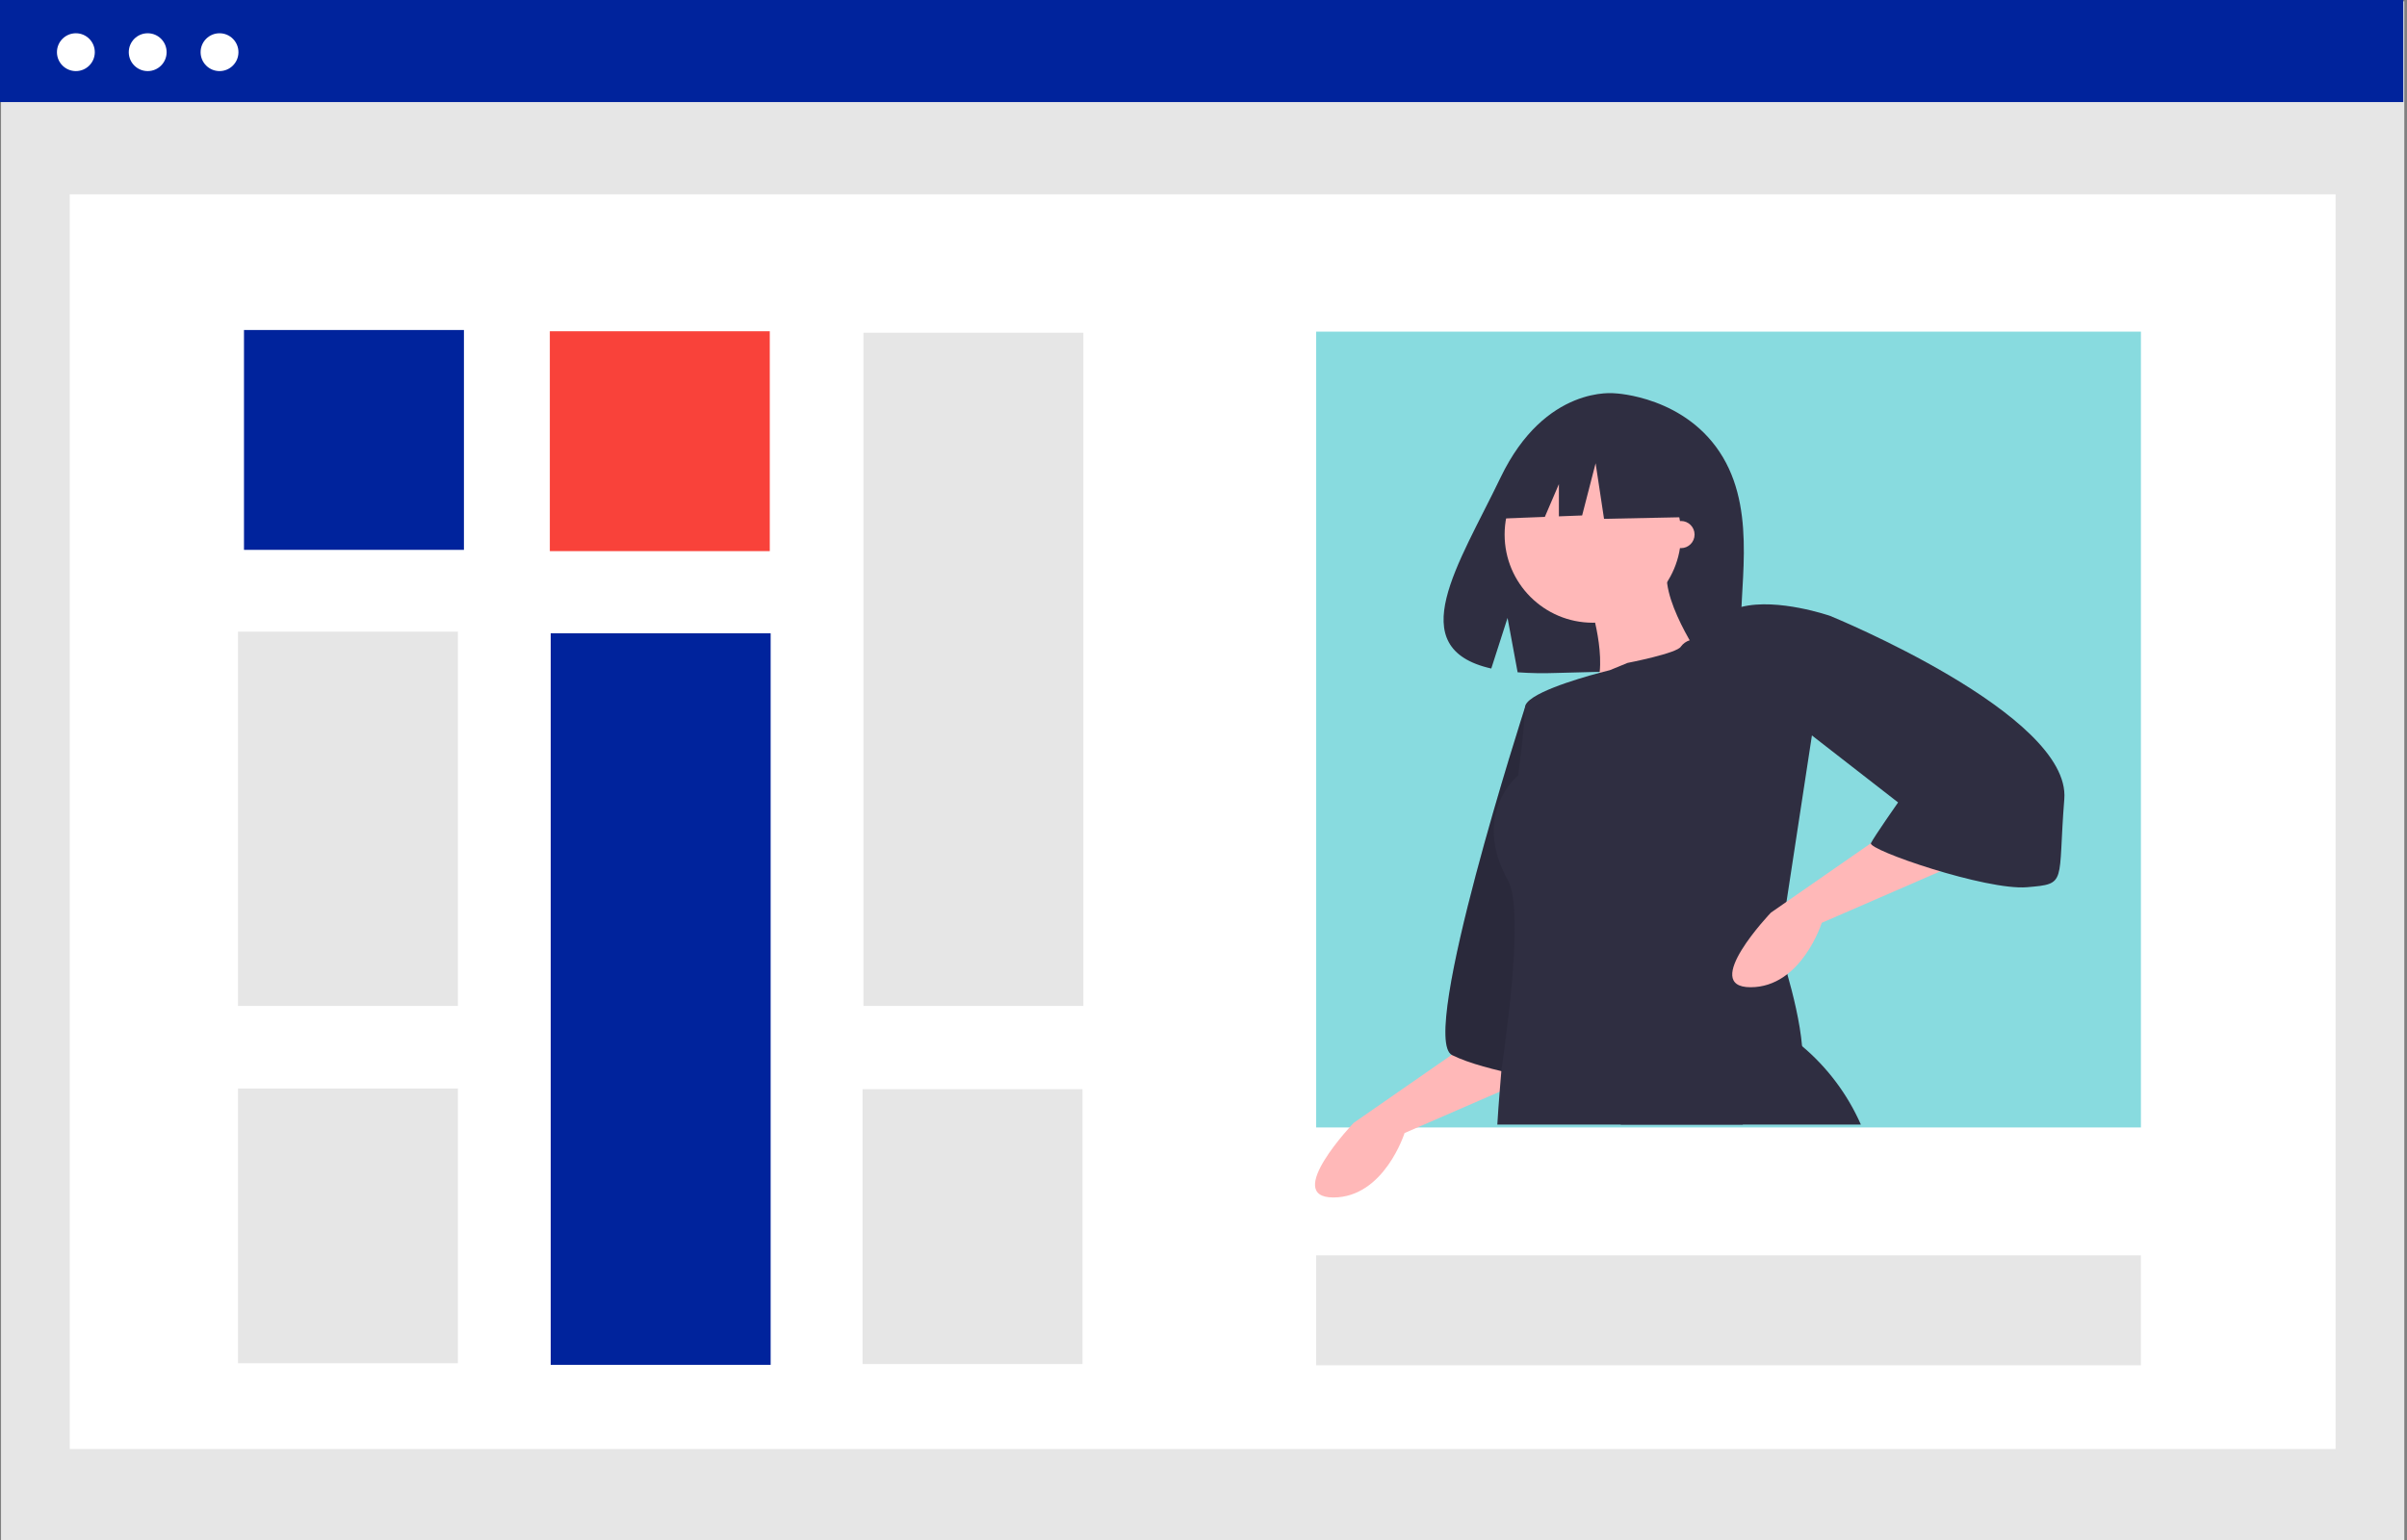 <svg width="500" height="320" viewBox="0 0 500 320" fill="none" xmlns="http://www.w3.org/2000/svg">
<rect x="0" y="0" width="500" height="320" fill="#808080" stroke="none"/>
<g clip-path="url(#clip0_10726_89050)">
<path d="M499.439 0.283H0.213V320H499.439V0.283Z" fill="#E6E6E6"/>
<path d="M485.164 40.384H14.489V301.086H485.164V40.384Z" fill="white"/>
<path d="M499.226 0H0V21.208H499.226V0Z" fill="#00239C"/>
<path d="M444.73 68.912H273.405V234.277H444.73V68.912Z" fill="#88DBDF"/>
<path d="M15.761 14.773C17.932 14.773 19.692 13.014 19.692 10.843C19.692 8.672 17.932 6.912 15.761 6.912C13.59 6.912 11.83 8.672 11.83 10.843C11.83 13.014 13.59 14.773 15.761 14.773Z" fill="white"/>
<path d="M30.681 14.773C32.852 14.773 34.612 13.014 34.612 10.843C34.612 8.672 32.852 6.912 30.681 6.912C28.511 6.912 26.751 8.672 26.751 10.843C26.751 13.014 28.511 14.773 30.681 14.773Z" fill="white"/>
<path d="M45.602 14.773C47.773 14.773 49.533 13.014 49.533 10.843C49.533 8.672 47.773 6.912 45.602 6.912C43.431 6.912 41.672 8.672 41.672 10.843C41.672 13.014 43.431 14.773 45.602 14.773Z" fill="white"/>
<path d="M96.37 68.572H50.683V114.257H96.37V68.572Z" fill="#00239C"/>
<path d="M159.903 68.834H114.216V114.519H159.903V68.834Z" fill="#F9423A"/>
<path d="M160.084 131.589H114.398V283.602H160.084V131.589Z" fill="#00239C"/>
<path d="M95.123 131.25H49.437V209.025H95.123V131.25Z" fill="#E6E6E6"/>
<path d="M357.909 95.032C350.386 82.323 335.507 81.731 335.507 81.731C335.507 81.731 321.007 79.877 311.705 99.233C303.035 117.274 291.068 134.691 309.78 138.915L313.16 128.397L315.253 139.698C317.917 139.89 320.589 139.935 323.258 139.835C343.295 139.188 362.376 140.025 361.762 132.837C360.943 123.277 365.147 107.26 357.909 95.032Z" fill="#2F2E41"/>
<path d="M306.562 215.711L281.196 233.323C281.196 233.323 266.399 248.824 276.968 248.824C287.538 248.824 291.765 235.437 291.765 235.437L324.178 221.345L306.562 215.711Z" fill="#FFB8B8"/>
<path d="M316.778 147.013C316.778 147.013 294.583 215.713 301.629 219.234C308.675 222.756 324.177 224.871 324.177 224.871L316.778 147.013Z" fill="#2F2E41"/>
<path opacity="0.1" d="M316.778 147.013C316.778 147.013 294.583 215.713 301.629 219.234C308.675 222.756 324.177 224.871 324.177 224.871L316.778 147.013Z" fill="black"/>
<path d="M386.557 233.68H336.593L372.091 215.713C372.874 216.22 373.625 216.776 374.339 217.376C379.603 221.806 383.783 227.384 386.557 233.68Z" fill="#2F2E41"/>
<path d="M330.871 129.397C340.989 129.397 349.191 121.195 349.191 111.078C349.191 100.96 340.989 92.758 330.871 92.758C320.753 92.758 312.551 100.96 312.551 111.078C312.551 121.195 320.753 129.397 330.871 129.397Z" fill="#FFB8B8"/>
<path d="M330.519 126.227C330.519 126.227 334.747 139.614 330.519 144.547C326.291 149.479 353.772 137.5 353.772 137.5C353.772 137.5 343.907 123.409 346.725 117.067L330.519 126.227Z" fill="#FFB8B8"/>
<path d="M371.103 187.393L369.624 197.039C369.624 197.039 370.371 199.23 371.28 202.423C372.463 206.587 373.922 212.454 374.337 217.374C374.767 222.363 374.119 226.378 371.033 226.632C366.608 226.998 364.304 229.683 362.007 233.678H311.034C311.168 231.48 311.33 229.197 311.52 226.851C311.626 225.441 311.743 224.013 311.87 222.567C312.011 220.904 317.003 189.669 313.251 182.948C305.503 169.068 315.365 161.105 315.365 161.105C315.365 161.105 316.775 150.536 316.775 147.014C316.775 144.252 327.597 141.06 332.276 139.805C332.58 139.728 332.847 139.65 333.093 139.594C333.903 139.383 334.389 139.263 334.389 139.263L338.089 137.747C338.089 137.747 348.481 135.739 349.186 134.329C349.637 133.722 350.269 133.272 350.99 133.046C352.477 132.412 354.373 131.961 354.824 131.51C355.467 130.77 356.05 129.978 356.564 129.142C357.915 127.592 359.737 126.527 361.75 126.11C369.318 124.2 380.19 127.984 380.19 127.984L376.385 152.821L371.103 187.393Z" fill="#2F2E41"/>
<path d="M393.23 172.026L367.864 189.638C367.864 189.638 353.067 205.14 363.637 205.14C374.206 205.14 378.43 191.755 378.43 191.755L410.843 177.663L393.23 172.026Z" fill="#FFB8B8"/>
<path d="M349.652 93.807L334.95 86.109L325.73 87.538C322.462 88.045 319.422 89.523 317.005 91.78C314.588 94.037 312.906 96.968 312.176 100.193L310.45 107.808L320.906 107.406L323.827 100.59V107.293L328.652 107.108L331.452 96.257L333.201 107.808L350.353 107.458L349.652 93.807Z" fill="#2F2E41"/>
<path d="M375.262 129.398L380.194 127.989C380.194 127.989 430.222 148.422 428.813 166.037C427.404 183.651 429.518 183.649 421.062 184.356C412.607 185.063 387.948 176.605 388.647 175.196C389.347 173.787 394.284 166.74 394.284 166.74L375.259 151.943L375.262 129.398Z" fill="#2F2E41"/>
<path d="M349.192 113.897C350.748 113.897 352.01 112.635 352.01 111.078C352.01 109.522 350.748 108.26 349.192 108.26C347.635 108.26 346.373 109.522 346.373 111.078C346.373 112.635 347.635 113.897 349.192 113.897Z" fill="#FFB8B8"/>
<path d="M444.73 260.855H273.405V283.697H444.73V260.855Z" fill="#E6E6E6"/>
<path d="M95.123 226.189H49.437V283.264H95.123V226.189Z" fill="#E6E6E6"/>
<path d="M225.045 69.146H179.359V209.025H225.045V69.146Z" fill="#E6E6E6"/>
<path d="M224.864 226.329H179.177V283.436H224.864V226.329Z" fill="#E6E6E6"/>
</g>
<defs>
<clipPath id="clip0_10726_89050">
<rect width="499.439" height="320" fill="white"/>
</clipPath>
</defs>
</svg>
